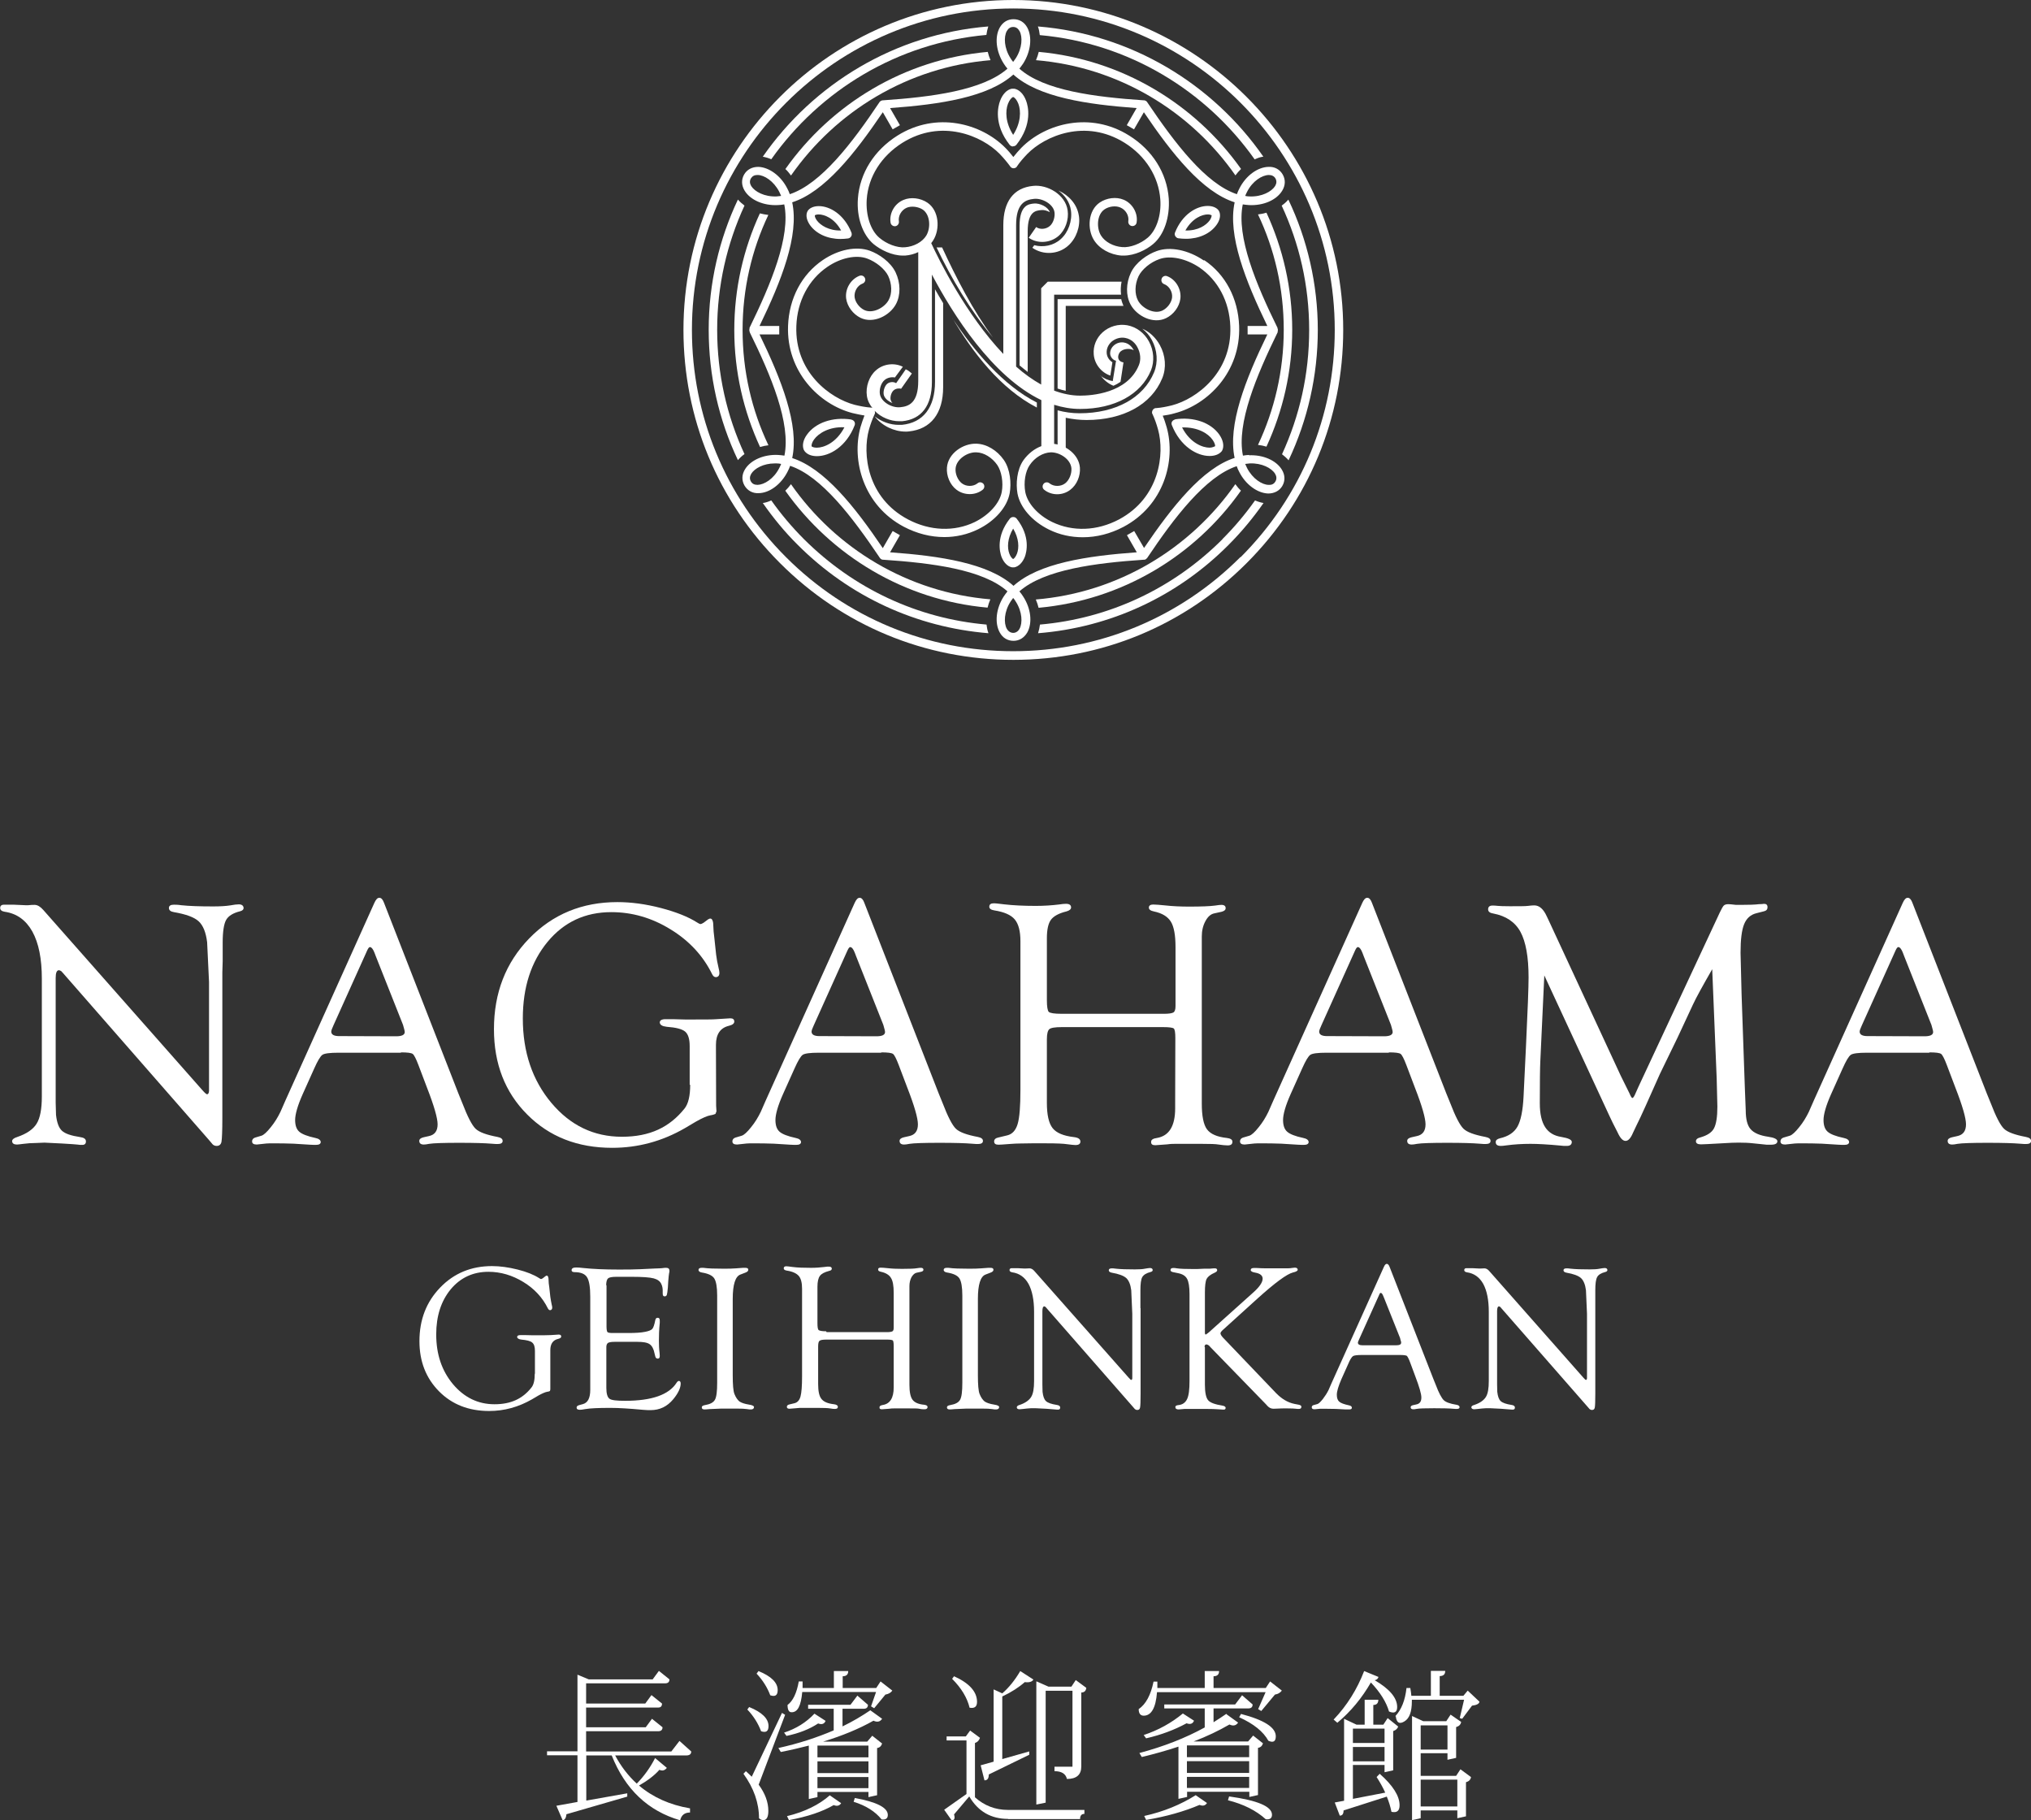 <?xml version="1.0" encoding="UTF-8"?>
<svg id="_レイヤー_2" data-name="レイヤー 2" xmlns="http://www.w3.org/2000/svg" viewBox="0 0 117.47 105.27">
  <rect x="0" y="0" width="117.47" height="105.27" fill="#333333" stroke="none"/>
  <defs>
    <style>
      .cls-1 {
        fill: #fff;
        stroke-width: 0px;
      }
    </style>
  </defs>
  <g id="_要素" data-name="要素">
    <g>
      <g>
        <path class="cls-1" d="m12.86,56.27v8.38c0,.75-.02,1.21-.05,1.38-.03.16-.13.24-.28.24-.1,0-.18-.04-.23-.09l-.22-.26-8.43-9.64-.1-.11s-.09-.06-.14-.06c-.13,0-.19.15-.19.45v7.21s.02.71.02.71c.05.44.16.74.34.91.18.17.53.29,1.06.37.22.03.33.11.33.25,0,.13-.07.2-.21.2-.09,0-.19,0-.3-.02-.07-.01-.36-.03-.87-.06l-1.02-.05-.48.02c-.26,0-.51.02-.74.05-.17.02-.3.04-.37.04-.17,0-.27-.06-.28-.19,0-.1.09-.18.28-.24.56-.19.94-.45,1.14-.78.2-.32.3-.85.3-1.57v-6.81c0-1.15-.18-2.06-.55-2.73-.37-.66-.9-1.04-1.59-1.14-.18-.03-.27-.1-.27-.22s.07-.19.22-.19c.03,0,.09,0,.16,0h.41s.67.03.67.03h.16c.16-.02.28-.02.37-.02.17,0,.33.1.5.29l9.2,10.42c.15.17.24.25.28.24.07,0,.1-.07.11-.19v-6.3s-.11-2.3-.11-2.3c-.07-.57-.23-.97-.49-1.21-.26-.24-.74-.41-1.43-.53-.19-.03-.29-.11-.29-.24s.1-.19.29-.19c.09,0,.23,0,.42.03.46.05,1.08.07,1.85.07.41,0,.74-.02.99-.06.21-.04.38-.06.49-.06.17,0,.27.07.28.21,0,.09-.06.15-.2.19-.41.1-.68.27-.81.5-.13.23-.2.67-.2,1.31v1.08l-.02.66Z"/>
        <path class="cls-1" d="m23.19,60.88h-3.62c-.49,0-.8.04-.92.12s-.28.35-.48.8l-.66,1.47c-.3.67-.44,1.18-.44,1.5s.08.54.24.68.47.26.93.36c.2.04.3.12.31.23,0,.11-.09.17-.28.17-.07,0-.19,0-.34-.01l-.96-.06c-.32-.01-.69-.02-1.11-.02-.19,0-.34,0-.45.01-.34.04-.53.06-.56.06-.18,0-.27-.06-.27-.18,0-.11.06-.18.17-.22l.37-.11c.13-.04.31-.2.54-.49.23-.28.41-.58.56-.89l.29-.66,5.14-11.42c.09-.2.18-.3.29-.3s.2.1.27.29l4.3,11.02.22.54c.31.81.57,1.31.78,1.51.21.2.63.35,1.26.47.21.04.31.12.3.24,0,.11-.1.17-.28.17-.06,0-.19,0-.38-.02-.35-.03-.96-.05-1.85-.05s-1.51.02-1.74.06c-.14.03-.24.04-.31.04-.17,0-.26-.07-.26-.21,0-.1.08-.17.25-.21l.31-.07c.33-.07.5-.29.5-.68,0-.35-.2-1.06-.61-2.11l-.5-1.32c-.14-.37-.25-.58-.33-.64-.08-.06-.31-.09-.68-.09Zm.12-1.61l-1.57-3.96-.08-.21c-.08-.21-.17-.32-.26-.33-.05,0-.1.06-.16.19l-1.95,4.33c-.09.19-.13.31-.13.37,0,.17.15.26.46.26h.27s3.02.01,3.02.01c.33,0,.5-.08.5-.25,0-.05-.02-.12-.05-.23l-.05-.18Z"/>
        <path class="cls-1" d="m39.89,62.74v-2.25c0-.41-.09-.68-.26-.83-.18-.15-.53-.24-1.07-.28-.26-.03-.39-.11-.4-.25,0-.12.11-.19.34-.19h.4s.75.02.75.02c1.03,0,1.63,0,1.79-.02.46-.03.73-.05.8-.05.15,0,.23.06.23.19,0,.11-.1.19-.3.24-.51.12-.76.49-.76,1.1v.32s.01,3.21.01,3.21l.02.32-.06.15s-.14.06-.29.08c-.18.03-.46.15-.83.36l-.66.39c-1.3.75-2.7,1.13-4.19,1.13-2,0-3.64-.64-4.92-1.93-1.28-1.28-1.92-2.93-1.92-4.93,0-2.1.68-3.85,2.04-5.25,1.36-1.4,3.06-2.1,5.1-2.1.79,0,1.62.11,2.51.34.88.23,1.59.51,2.12.85.08.05.14.08.17.08.05,0,.11-.03.19-.08l.24-.18s.09-.06.14-.06c.12,0,.18.16.18.47,0,.15.02.37.06.68l.1.94c.03.25.08.51.14.76.03.12.05.22.05.29,0,.16-.07.24-.2.25-.09,0-.16-.05-.22-.17-.52-1.06-1.32-1.93-2.4-2.59-1.08-.67-2.23-1-3.43-1-1.51,0-2.74.57-3.69,1.72s-1.43,2.62-1.43,4.43c0,1.94.55,3.57,1.65,4.88,1.1,1.31,2.46,1.96,4.08,1.96s2.76-.55,3.63-1.64c.21-.27.32-.72.32-1.37Z"/>
        <path class="cls-1" d="m50.97,60.88h-3.62c-.49,0-.8.04-.92.12s-.28.35-.48.8l-.66,1.47c-.3.67-.44,1.18-.44,1.5s.08.54.24.68.47.26.93.36c.2.04.3.12.31.23,0,.11-.09.17-.28.17-.07,0-.19,0-.34-.01l-.96-.06c-.32-.01-.69-.02-1.11-.02-.19,0-.34,0-.45.01-.34.04-.53.06-.56.06-.18,0-.27-.06-.27-.18,0-.11.06-.18.17-.22l.37-.11c.13-.04.31-.2.54-.49.23-.28.41-.58.56-.89l.29-.66,5.14-11.42c.09-.2.18-.3.29-.3s.2.1.27.29l4.3,11.02.22.54c.31.81.57,1.31.78,1.51.21.2.63.35,1.26.47.21.04.31.12.3.24,0,.11-.1.17-.28.17-.06,0-.19,0-.38-.02-.35-.03-.96-.05-1.85-.05s-1.51.02-1.74.06c-.14.03-.24.04-.31.04-.17,0-.26-.07-.26-.21,0-.1.08-.17.25-.21l.31-.07c.33-.07.5-.29.5-.68,0-.35-.2-1.06-.61-2.11l-.5-1.32c-.14-.37-.25-.58-.33-.64-.08-.06-.31-.09-.68-.09Zm.12-1.61l-1.57-3.96-.08-.21c-.08-.21-.17-.32-.26-.33-.05,0-.1.06-.16.19l-1.95,4.33c-.09.19-.13.31-.13.37,0,.17.15.26.46.26h.27s3.02.01,3.02.01c.33,0,.5-.08.5-.25,0-.05-.02-.12-.05-.23l-.05-.18Z"/>
        <path class="cls-1" d="m61.41,58.63h5.9c.29,0,.48-.03.56-.08.08-.05.12-.17.12-.36v-3.42c0-.69-.09-1.18-.27-1.47-.18-.29-.5-.49-.98-.59-.2-.04-.3-.12-.29-.23,0-.11.09-.17.25-.17.14,0,.37.02.68.05.44.05.91.07,1.4.07.71,0,1.21-.02,1.5-.06.18-.03.3-.04.37-.04.16,0,.24.07.24.19,0,.1-.08.17-.24.21l-.41.09c-.21.04-.38.19-.52.45-.14.26-.21.55-.21.89v9.67c0,.71.1,1.21.3,1.48.2.27.58.44,1.15.5.21.03.31.09.32.2.01.16-.08.23-.28.23-.13,0-.31-.02-.52-.05-.16-.03-.49-.04-1-.04h-.74s-.75,0-.75,0c-.12,0-.28,0-.48.03-.41.03-.64.05-.69.05-.17,0-.25-.06-.24-.2,0-.12.12-.19.34-.22.7-.12,1.05-.69,1.05-1.71v-.39s.01-3.68.01-3.68c0-.31-.03-.5-.09-.55-.06-.05-.26-.08-.6-.08h-5.89c-.38,0-.62.04-.71.12s-.14.27-.14.59v3.67c0,.69.11,1.18.33,1.46s.63.45,1.23.52c.25.03.37.11.38.25,0,.14-.09.21-.29.21-.09,0-.25-.02-.49-.05-.18-.03-.58-.05-1.2-.05h-.84s-.66.01-.66.01c-.17,0-.38.01-.63.03-.35.03-.56.04-.63.04-.17,0-.25-.06-.25-.19,0-.12.09-.2.26-.23l.5-.12c.29-.07.49-.29.6-.66s.16-1.03.16-1.97v-8.6c0-.58-.11-1-.33-1.26-.22-.26-.61-.43-1.18-.52-.19-.03-.29-.1-.29-.21,0-.14.09-.2.26-.2.13,0,.33.03.6.06.52.06,1.13.09,1.83.09.47,0,.92-.03,1.33-.08.18-.03.32-.04.42-.04.19,0,.29.07.29.21,0,.1-.09.18-.27.23-.45.11-.75.28-.9.49-.15.21-.23.56-.23,1.06v3.58c0,.38.04.61.11.68.08.07.32.11.74.11Z"/>
        <path class="cls-1" d="m80.33,60.88h-3.62c-.49,0-.8.04-.92.12-.12.08-.28.35-.48.8l-.66,1.47c-.3.67-.44,1.18-.44,1.5s.08.54.24.68c.16.14.46.26.93.36.2.04.3.12.31.23,0,.11-.09.17-.28.17-.07,0-.19,0-.34-.01l-.96-.06c-.32-.01-.69-.02-1.11-.02-.19,0-.34,0-.45.01-.34.04-.53.06-.56.06-.18,0-.27-.06-.27-.18,0-.11.06-.18.17-.22l.37-.11c.13-.04.31-.2.54-.49.23-.28.41-.58.56-.89l.29-.66,5.14-11.42c.09-.2.18-.3.29-.3s.2.1.27.29l4.3,11.02.22.54c.31.81.57,1.31.78,1.51.21.2.63.35,1.26.47.21.04.31.12.3.24,0,.11-.1.17-.28.17-.06,0-.19,0-.38-.02-.35-.03-.96-.05-1.85-.05s-1.51.02-1.74.06c-.14.03-.24.04-.31.04-.17,0-.26-.07-.26-.21,0-.1.08-.17.25-.21l.31-.07c.33-.07.5-.29.5-.68,0-.35-.2-1.06-.61-2.11l-.5-1.32c-.14-.37-.25-.58-.33-.64-.08-.06-.31-.09-.68-.09Zm.12-1.61l-1.57-3.96-.08-.21c-.08-.21-.17-.32-.26-.33-.05,0-.1.06-.16.19l-1.95,4.33c-.09.19-.13.31-.13.37,0,.17.15.26.46.26h.27s3.02.01,3.02.01c.33,0,.5-.08.5-.25,0-.05-.02-.12-.05-.23l-.05-.18Z"/>
        <path class="cls-1" d="m99.05,56.02c-.57.99-.95,1.68-1.13,2.07l-.89,1.91-1.02,2.1c-.05.12-.33.75-.84,1.88-.21.47-.39.85-.54,1.15-.09.18-.15.31-.18.38-.13.31-.27.47-.43.47s-.31-.16-.46-.49c-.03-.06-.12-.24-.28-.55l-.2-.42-3.76-8.11-.23,4.95c-.02.41-.03,1.22-.03,2.44s.41,1.82,1.24,1.95c.41.07.61.16.61.29,0,.15-.1.23-.29.23-.13,0-.25,0-.37-.02-.75-.07-1.32-.1-1.73-.1-.49,0-.95.03-1.4.09-.13.02-.24.03-.31.03-.2,0-.3-.07-.3-.22,0-.11.08-.18.24-.22.49-.11.83-.34,1.02-.68.19-.34.31-.92.35-1.74l.14-2.9c.1-2.1.15-3.43.15-3.98,0-1.19-.16-2.07-.47-2.64-.31-.57-.84-.92-1.57-1.06-.2-.03-.3-.11-.3-.24,0-.14.08-.22.25-.22.06,0,.17,0,.33.02.09.01.32.02.68.02.55,0,.89,0,1.04-.02.15-.02.28-.03.37-.03.29,0,.53.21.72.63l.11.23,4.17,8.99.51,1.03c.07.17.13.26.16.26.04,0,.09-.06.15-.19l.12-.27.09-.2,4.7-10.07c.1-.21.18-.35.23-.4s.14-.08.26-.08c.05,0,.2.01.44.04.09,0,.2,0,.33,0,.42,0,.76-.01,1.01-.04.12,0,.22-.01.29-.02.13,0,.2.06.2.2,0,.12-.07.2-.2.23l-.43.11c-.34.08-.58.29-.72.63-.14.34-.21.89-.21,1.66l.06,2.41.19,5.44.05,1.26c0,.51.09.87.28,1.09s.53.37,1.02.44c.35.05.53.14.53.26,0,.13-.12.2-.37.2-.07,0-.16,0-.25,0l-.78-.08c-.26-.03-.54-.04-.84-.04-.21,0-.53.01-.98.04-.69.04-1.09.06-1.2.06-.19,0-.29-.06-.29-.18,0-.1.08-.18.25-.22.39-.11.66-.28.79-.52.13-.24.2-.66.2-1.26l-.04-1.63-.26-6.36Z"/>
        <path class="cls-1" d="m111.59,60.88h-3.62c-.49,0-.8.04-.92.12-.12.08-.28.35-.48.8l-.66,1.47c-.3.67-.44,1.18-.44,1.5s.08.54.24.68c.16.14.46.26.93.36.2.04.3.12.31.23,0,.11-.09.17-.28.17-.07,0-.19,0-.34-.01l-.96-.06c-.32-.01-.69-.02-1.11-.02-.19,0-.34,0-.45.01-.34.04-.53.06-.56.06-.18,0-.27-.06-.27-.18,0-.11.06-.18.17-.22l.37-.11c.13-.04.31-.2.54-.49.23-.28.41-.58.56-.89l.29-.66,5.14-11.42c.09-.2.18-.3.29-.3s.2.1.27.29l4.3,11.02.22.54c.31.81.57,1.31.78,1.51.21.2.63.35,1.26.47.21.04.31.12.3.24,0,.11-.1.17-.28.17-.06,0-.19,0-.38-.02-.35-.03-.96-.05-1.85-.05s-1.51.02-1.74.06c-.14.03-.24.04-.31.04-.17,0-.26-.07-.26-.21,0-.1.08-.17.25-.21l.31-.07c.33-.07.5-.29.5-.68,0-.35-.2-1.06-.61-2.11l-.5-1.32c-.14-.37-.25-.58-.33-.64-.08-.06-.31-.09-.68-.09Zm.12-1.61l-1.57-3.96-.08-.21c-.08-.21-.17-.32-.26-.33-.05,0-.1.06-.16.19l-1.95,4.33c-.09.19-.13.31-.13.37,0,.17.15.26.46.26h.27s3.02.01,3.02.01c.33,0,.5-.08.5-.25,0-.05-.02-.12-.05-.23l-.05-.18Z"/>
      </g>
      <g>
        <path class="cls-1" d="m30.94,79.46v-1.33c0-.24-.05-.4-.16-.49-.1-.09-.31-.14-.63-.17-.15-.02-.23-.07-.24-.15,0-.07.06-.11.2-.11h.24s.44.01.44.01c.61,0,.96,0,1.06-.01.27-.02.43-.03.47-.03.09,0,.14.04.14.11,0,.07-.06.11-.18.14-.3.07-.45.29-.45.65v.19s0,1.89,0,1.89v.19s-.02.09-.02.09c-.02.02-.08.04-.17.05-.11.02-.27.09-.49.21l-.39.23c-.77.44-1.59.67-2.47.67-1.18,0-2.15-.38-2.9-1.14-.75-.76-1.13-1.72-1.13-2.9,0-1.24.4-2.27,1.2-3.1s1.8-1.24,3-1.24c.46,0,.96.07,1.48.2.52.13.94.3,1.25.5.05.03.08.05.1.05.03,0,.06-.02.11-.05l.14-.11s.05-.04.08-.04c.07,0,.11.09.11.28,0,.09.01.22.04.4l.06.55c.02.15.05.3.08.45.02.07.03.13.03.17,0,.09-.04.14-.12.15-.05,0-.09-.03-.13-.1-.31-.63-.78-1.14-1.42-1.53-.64-.39-1.31-.59-2.02-.59-.89,0-1.62.34-2.18,1.01-.56.68-.84,1.55-.84,2.61,0,1.15.32,2.1.97,2.88.65.77,1.45,1.16,2.4,1.16s1.63-.32,2.14-.97c.13-.16.19-.43.19-.81Z"/>
        <path class="cls-1" d="m35.08,74.32v2.38c0,.18.02.29.05.33.03.04.13.06.3.06h.91c.41,0,.74-.02.98-.07.21-.04.35-.1.41-.17.06-.07.12-.24.17-.5.02-.1.07-.15.15-.14.08,0,.11.06.11.16,0,.03,0,.07,0,.13-.04.38-.05.73-.05,1.04,0,.24.01.48.04.71,0,.08.01.14.01.17,0,.1-.04.15-.11.15-.08,0-.13-.04-.15-.13l-.04-.16c-.05-.26-.14-.44-.28-.54s-.38-.14-.72-.14h-1.3c-.19,0-.32.02-.39.06-.06.04-.1.12-.1.24v.19s0,2.17,0,2.17c0,.33.06.54.18.63s.42.12.91.12c1.54,0,2.53-.35,2.97-1.04.04-.07.09-.1.13-.11.07,0,.11.05.11.15,0,.25-.14.56-.43.91-.35.42-.78.63-1.31.63-.11,0-.27,0-.46-.02-.75-.07-1.37-.11-1.86-.11-.69,0-1.17.02-1.46.07-.15.03-.25.04-.31.04-.13,0-.19-.04-.19-.13,0-.07.05-.11.15-.14l.22-.06c.28-.08.42-.35.42-.83v-.38s0-4.99,0-4.99c0-.56-.06-.94-.19-1.14-.12-.19-.36-.29-.72-.29-.11,0-.17-.04-.17-.11,0-.11.09-.16.27-.16.1,0,.23.01.4.03.56.06,1.24.09,2.03.09.48,0,.9,0,1.27-.02l.84-.04c.23,0,.37-.02.42-.02.11-.02.18-.02.24-.02.13,0,.19.06.19.17,0,.04,0,.08-.02.14-.01.05-.03.21-.05.47l-.02.35c-.02.23-.04.37-.06.43-.02.06-.06.09-.13.09-.08,0-.11-.05-.11-.18v-.15c0-.13-.02-.25-.07-.36-.07-.18-.23-.29-.45-.35-.23-.06-.65-.09-1.25-.09h-.92c-.24,0-.4.03-.47.09-.07.06-.11.2-.11.41Z"/>
        <path class="cls-1" d="m42.38,75.11v4.42c0,.55.03.92.1,1.09.08.2.18.34.29.43.12.08.3.14.55.18.2.03.29.08.29.14,0,.09-.06.14-.18.14-.06,0-.13,0-.22-.02-.12-.02-.33-.03-.62-.03h-.86s-.7.03-.7.03c-.11.01-.21.02-.28.02-.11,0-.16-.04-.16-.12,0-.07.06-.11.18-.13.3-.05.49-.15.58-.31.09-.16.13-.48.13-.98v-5.05c0-.49-.06-.82-.17-.99-.11-.17-.35-.28-.72-.34-.12-.02-.18-.07-.19-.14,0-.08.05-.13.17-.13.03,0,.07,0,.11,0,.29.04.67.05,1.14.05.29,0,.54,0,.75-.02l.4-.03c.07,0,.12,0,.15,0,.11,0,.16.04.16.11,0,.07-.05.12-.15.16l-.31.12c-.29.11-.44.58-.44,1.41Z"/>
        <path class="cls-1" d="m47.81,77.04h3.48c.17,0,.28-.02.33-.05.05-.03.07-.1.07-.21v-2.02c0-.41-.05-.69-.16-.86-.1-.17-.3-.29-.57-.35-.12-.02-.18-.07-.17-.14,0-.07.05-.1.15-.1.08,0,.22.01.4.03.26.03.53.04.83.04.42,0,.72-.01.88-.04.11-.02.18-.02.22-.02.09,0,.14.04.14.11,0,.06-.05.1-.14.12l-.24.05c-.12.02-.22.11-.31.26-.08.15-.12.33-.12.52v5.7c0,.42.06.71.18.87.12.16.34.26.68.29.12.02.18.05.19.12,0,.09-.05.14-.17.14-.08,0-.18,0-.31-.03-.09-.02-.29-.02-.59-.02h-.44s-.44,0-.44,0c-.07,0-.16,0-.28.02-.24.02-.38.03-.41.03-.1,0-.15-.03-.14-.12,0-.07.07-.11.2-.13.41-.07.62-.41.62-1.01v-.23s0-2.17,0-2.17c0-.18-.02-.29-.05-.32-.04-.03-.15-.05-.35-.05h-3.47c-.22,0-.36.02-.42.07s-.08.16-.08.34v2.16c0,.41.06.7.19.86.13.17.37.27.73.31.15.02.22.07.22.15,0,.08-.05.12-.17.12-.05,0-.15,0-.29-.03-.11-.02-.34-.03-.71-.03h-.5s-.39,0-.39,0c-.1,0-.22,0-.37.02-.2.02-.33.03-.37.03-.1,0-.15-.04-.15-.11s.05-.12.15-.14l.29-.07c.17-.04.29-.17.35-.39.06-.22.09-.61.09-1.16v-5.07c0-.34-.06-.59-.19-.74-.13-.15-.36-.26-.7-.31-.11-.02-.17-.06-.17-.13,0-.08.05-.12.15-.12.07,0,.19.02.35.04.31.04.67.05,1.08.05.28,0,.54-.02.78-.05.11-.02.19-.02.25-.02.11,0,.17.04.17.12,0,.06-.05.11-.16.13-.26.07-.44.16-.53.29-.09.12-.14.33-.14.62v2.11c0,.22.02.36.07.4.05.04.19.07.43.07Z"/>
        <path class="cls-1" d="m56.56,75.11v4.42c0,.55.03.92.1,1.09.08.2.18.34.29.43.12.08.3.14.55.18.2.03.29.08.29.14,0,.09-.06.14-.18.14-.06,0-.13,0-.22-.02-.12-.02-.33-.03-.62-.03h-.86s-.7.03-.7.03c-.11.01-.21.02-.28.02-.11,0-.16-.04-.16-.12,0-.07.06-.11.18-.13.3-.05.49-.15.58-.31.09-.16.13-.48.13-.98v-5.05c0-.49-.06-.82-.17-.99-.11-.17-.35-.28-.72-.34-.12-.02-.18-.07-.19-.14,0-.08.05-.13.17-.13.03,0,.07,0,.11,0,.29.04.67.05,1.14.05.29,0,.54,0,.75-.02l.4-.03c.07,0,.12,0,.15,0,.11,0,.16.04.16.11,0,.07-.05.12-.15.16l-.31.12c-.29.11-.44.58-.44,1.41Z"/>
        <path class="cls-1" d="m65.97,75.65v4.94c0,.44-.01.71-.03.81-.02.1-.07.14-.16.14-.06,0-.1-.02-.14-.05l-.13-.15-4.97-5.68-.06-.07s-.05-.04-.08-.04c-.07,0-.11.09-.11.27v4.25s.01.42.01.42c.03.26.09.44.2.54s.31.17.63.22c.13.02.19.07.19.15,0,.08-.04.12-.12.12-.06,0-.11,0-.18-.01-.04,0-.21-.02-.51-.04l-.6-.03h-.28c-.15.01-.3.02-.44.04-.1.01-.17.02-.22.02-.1,0-.16-.04-.16-.11,0-.06.05-.11.16-.14.33-.11.55-.27.67-.46.12-.19.17-.5.17-.92v-4.01c0-.68-.11-1.22-.32-1.61-.22-.39-.53-.61-.94-.67-.11-.02-.16-.06-.16-.13s.04-.11.13-.11c.02,0,.05,0,.09,0h.24s.39.02.39.02h.09c.09,0,.17-.01.22-.01.1,0,.2.06.29.17l5.43,6.14c.09.1.14.15.16.14.04,0,.06-.04.06-.11v-3.71s-.06-1.36-.06-1.36c-.04-.33-.14-.57-.29-.71-.16-.14-.44-.24-.84-.31-.11-.02-.17-.07-.17-.14s.06-.11.17-.11c.05,0,.13,0,.25.02.27.03.63.04,1.09.04.24,0,.44-.01.58-.04.13-.02.22-.04.29-.04.1,0,.16.04.16.12,0,.05-.04.09-.12.11-.24.06-.4.16-.48.29-.08.14-.11.4-.11.77v1.03Z"/>
        <path class="cls-1" d="m69.69,77.91v2.16c0,.45.06.75.18.9s.4.25.84.32c.11.02.17.06.18.12,0,.08-.04.12-.14.11-.06,0-.16-.01-.32-.02-.13-.01-.36-.02-.7-.02h-.47s-.42,0-.42,0c-.17,0-.27,0-.32,0-.21.02-.33.03-.35.03-.13,0-.19-.05-.19-.14,0-.06.06-.1.17-.11.24-.02.41-.14.51-.35.1-.21.14-.56.14-1.05v-5.02c0-.42-.05-.72-.14-.88-.09-.17-.26-.28-.52-.33l-.29-.06c-.1-.02-.15-.06-.15-.12,0-.08.05-.12.16-.12.06,0,.13,0,.21.02.2.03.51.04.94.04h.22s.44-.02.44-.02c.12,0,.22,0,.31,0,.16-.02.25-.02.28-.02.09,0,.14.03.14.11,0,.05-.05.1-.14.14-.25.11-.4.23-.47.36-.07.14-.1.4-.1.8v2.3c0,.08.02.12.05.12l.09-.06.09-.07,2.53-2.27c.39-.34.58-.62.58-.83,0-.18-.14-.3-.42-.35-.18-.03-.27-.08-.27-.15,0-.08.06-.12.18-.12.04,0,.09,0,.16,0,.17.01.35.02.56.02h.54s.44,0,.44,0c.25,0,.41,0,.49-.02.09-.01.15-.02.18-.02.11,0,.16.04.17.12,0,.06-.09.12-.28.16-.35.09-1.03.59-2.03,1.49l-2.02,1.83c-.09.08-.13.14-.14.19,0,.06.04.14.14.25l3.07,3.21c.33.34.68.55,1.07.63l.26.05c.09.02.14.06.14.11,0,.1-.06.14-.18.13-.04,0-.08,0-.14-.01-.07-.01-.24-.02-.51-.02-.23,0-.41,0-.51.01-.12,0-.21.01-.27.01-.13,0-.25-.05-.35-.16l-.1-.11-3.17-3.26-.12-.13s-.09-.06-.14-.06c-.07,0-.11.05-.11.14Z"/>
        <path class="cls-1" d="m80.92,78.36h-2.13c-.29,0-.47.02-.54.07-.07.05-.17.2-.28.47l-.39.87c-.17.4-.26.69-.26.89s.05.32.14.4.27.15.55.21c.12.02.18.07.18.14,0,.07-.05.1-.16.1-.04,0-.11,0-.2,0l-.56-.03c-.19,0-.41-.01-.65-.01-.11,0-.2,0-.26,0-.2.02-.31.03-.33.03-.11,0-.16-.04-.16-.11,0-.06.03-.11.1-.13l.22-.06c.08-.02.18-.12.32-.29.13-.17.24-.34.33-.52l.17-.39,3.03-6.73c.05-.12.11-.18.17-.18s.12.06.16.17l2.54,6.5.13.32c.18.48.34.77.46.89.12.12.37.21.74.27.12.02.18.07.18.14,0,.07-.06.1-.16.1-.04,0-.11,0-.22-.01-.2-.02-.57-.03-1.09-.03s-.89.01-1.03.04c-.08.02-.14.02-.18.02-.1,0-.15-.04-.15-.12,0-.06.05-.1.15-.12l.18-.04c.2-.04.29-.17.29-.4,0-.21-.12-.62-.36-1.25l-.29-.78c-.08-.22-.15-.34-.19-.38-.05-.03-.18-.05-.4-.05Zm.07-.95l-.93-2.33-.05-.12c-.05-.13-.1-.19-.15-.19-.03,0-.06.03-.09.11l-1.15,2.55c-.05.11-.08.18-.08.22,0,.1.09.15.27.15h.16s1.78,0,1.78,0c.2,0,.29-.05.29-.15,0-.03,0-.07-.03-.14l-.03-.11Z"/>
        <path class="cls-1" d="m92.27,75.65v4.94c0,.44-.01.71-.03.81-.02.1-.07.14-.16.14-.06,0-.1-.02-.14-.05l-.13-.15-4.97-5.68-.06-.07s-.05-.04-.08-.04c-.07,0-.11.09-.11.27v4.25s.01.42.01.42c.03.26.09.44.2.54.11.1.31.17.63.22.13.02.19.07.19.15,0,.08-.04.12-.12.12-.06,0-.11,0-.18-.01-.04,0-.21-.02-.51-.04l-.6-.03h-.28c-.15.01-.3.02-.44.04-.1.01-.18.02-.22.02-.1,0-.16-.04-.17-.11,0-.06.05-.11.17-.14.33-.11.55-.27.67-.46.12-.19.17-.5.17-.92v-4.01c0-.68-.11-1.22-.32-1.61-.22-.39-.53-.61-.94-.67-.11-.02-.16-.06-.16-.13s.04-.11.13-.11c.02,0,.05,0,.09,0h.24s.4.02.4.02h.09c.09,0,.17-.01.22-.01.1,0,.2.06.29.17l5.42,6.14c.09.1.14.15.16.14.04,0,.06-.04.06-.11v-3.71s-.06-1.36-.06-1.36c-.04-.33-.14-.57-.29-.71-.16-.14-.44-.24-.84-.31-.11-.02-.17-.07-.17-.14s.06-.11.17-.11c.05,0,.13,0,.25.02.27.03.63.04,1.09.04.24,0,.44-.01.58-.04.13-.02.22-.04.29-.04.1,0,.16.04.16.12,0,.05-.04.09-.12.11-.24.06-.4.16-.47.29-.08.14-.11.4-.11.77v1.03Z"/>
      </g>
      <g>
        <path class="cls-1" d="m39.91,104.59v.23c-.31,0-.5.15-.57.45-1.86-.54-3.18-1.79-3.96-3.75h-1.47v2.61l2.37-.42v.19l-3.52,1.02c-.02.23-.1.34-.22.34l-.36-.83,1.22-.22v-2.7h-1.76v-.23h1.76v-4.43l.65.27h3.7l.36-.49.61.49c0,.15-.08.23-.25.23h-4.57v1.17h3.42l.36-.49.61.49c0,.15-.07.23-.22.23h-4.17v1.14h3.45l.36-.49.61.49c0,.15-.08.23-.25.23h-4.17v1.17h4.93l.47-.61.68.61c0,.15-.09.23-.29.23h-4.11c.34.64.76,1.18,1.25,1.63.43-.44.78-.93,1.06-1.48l.68.57c-.12.15-.26.19-.43.11-.29.33-.69.63-1.18.91.8.68,1.78,1.12,2.95,1.32Z"/>
        <path class="cls-1" d="m43,102.58l.14-.15c.12.11.23.21.34.32l1.75-3.69.18.11-1.53,4.04c.37.5.56,1.01.56,1.52,0,.35-.1.53-.29.53-.09,0-.18-.04-.25-.11,0-.88-.3-1.74-.9-2.57Zm.22-3.71l.11-.15c.74.3,1.12.67,1.12,1.1,0,.3-.14.4-.43.3-.17-.45-.43-.87-.79-1.25Zm.54-2.08l.11-.15c.74.3,1.11.67,1.11,1.1,0,.3-.14.4-.43.3-.17-.45-.43-.87-.79-1.25Zm6.58,2.12l.68.49c-.12.18-.29.21-.5.11-.83.47-1.8.87-2.91,1.21h2.55l.29-.34.57.45c-.05.15-.14.24-.29.26v2.73l-.5.11v-.3h-2.95v.3l-.5.11v-3.09c-.51.13-1.05.26-1.62.37l-.14-.23c1.18-.26,2.24-.61,3.2-1.02v-1.25h-1.48v-.23h2.45l.4-.53.61.53c0,.15-.08.23-.25.23h-1.22v1.02c.58-.28,1.12-.6,1.62-.94Zm-3.24.19l.65.42c-.07.18-.22.23-.43.15-.5.33-1.11.57-1.83.72l-.14-.19c.7-.23,1.28-.59,1.76-1.1Zm.9,4.73l.65.45c-.09.15-.24.19-.43.11-.65.38-1.51.67-2.59.87l-.11-.23c1.03-.25,1.86-.66,2.48-1.21Zm-1.58-6.59c0,.13,0,.26,0,.38h1.81v-.98h.83c0,.2-.11.3-.32.3v.68h1.94l.25-.38.68.53c-.09.13-.23.2-.4.23l-.65.79-.18-.11.29-.83h-4.27c-.07.8-.27,1.19-.63,1.17-.14,0-.22-.14-.22-.42.31-.23.53-.68.65-1.36h.22Zm3.81,4.39v-.68h-2.95v.68h2.95Zm0,.91v-.68h-2.95v.68h2.95Zm-2.95.23v.64h2.95v-.64h-2.95Zm2.09,1.44l.07-.23c1.27.23,1.91.56,1.91.98,0,.2-.12.29-.36.26-.36-.45-.9-.8-1.62-1.02Z"/>
        <path class="cls-1" d="m58.31,105.19c-.99,0-1.74-.43-2.25-1.3l-.88,1.04c.07.23.02.34-.14.34l-.43-.61,1.29-.91v-3.1h-1.15v-.23h1.11l.25-.34.57.42c-.05.15-.14.25-.29.3v3.14c.54.48,1.17.73,1.91.73h4.42v.23c-.17,0-.25.1-.25.3h-4.17Zm-3.24-8.1l.11-.15c.89.4,1.33.9,1.33,1.48,0,.28-.14.39-.43.34-.14-.58-.48-1.14-1.01-1.67Zm4.46,4.2v.19l-2.34,1.14c0,.23-.08.34-.25.34l-.22-.87.75-.21v-4.18l.5.23c.38-.33.73-.76,1.04-1.29l.76.49c-.07.13-.24.18-.5.15-.34.3-.77.58-1.3.83v3.62l1.55-.44Zm.43-4.05l.68.3h1.33l.25-.38.61.45c-.02.18-.12.27-.29.27v4.28c0,.48-.28.72-.83.72-.07-.3-.31-.45-.72-.45v-.26h1.04v-4.39h-1.55v6.47l-.54.11v-7.12Z"/>
        <path class="cls-1" d="m66.94,97.24c0,.13,0,.26,0,.38h2.74v-.98h.83c0,.2-.11.3-.32.3v.68h3.02l.25-.38.68.53c-.1.13-.23.2-.4.23l-.79.95-.18-.11.43-.98h-6.28c-.07.91-.33,1.36-.77,1.36-.19,0-.29-.13-.29-.38.41-.28.7-.81.86-1.59h.22Zm3.99,1.89l.68.49c-.12.18-.29.21-.5.11-.62.36-1.31.69-2.07.98h3.15l.29-.34.57.45c-.05.15-.14.24-.29.26v2.73l-.5.11v-.3h-3.6v.3l-.5.11v-3.02c-.66.22-1.37.42-2.12.6l-.14-.23c1.42-.38,2.67-.87,3.78-1.48v-1.1h-2.34v-.23h4.1l.4-.53.61.53c0,.15-.08.23-.25.23h-2.01v.8c.26-.16.51-.33.76-.5Zm-2.52-.04l.65.42c-.07.18-.22.23-.43.15-.7.38-1.47.67-2.34.87l-.14-.19c.84-.28,1.59-.69,2.27-1.25Zm.75,4.73l.65.45c-.09.15-.24.19-.43.11-.89.38-1.92.67-3.09.87l-.11-.23c1.13-.25,2.12-.66,2.99-1.21Zm3.09-2.2v-.68h-3.6v.68h3.6Zm0,.91v-.68h-3.6v.68h3.6Zm-3.6.23v.64h3.6v-.64h-3.6Zm2.37,1.36l.07-.23c1.65.23,2.48.58,2.48,1.06,0,.2-.12.29-.36.26-.55-.5-1.28-.87-2.19-1.1Zm.76-5c1.34.35,2.01.78,2.01,1.29,0,.3-.14.39-.43.26-.29-.53-.85-.98-1.69-1.36l.11-.19Z"/>
        <path class="cls-1" d="m77.14,99.44c.77-.81,1.35-1.74,1.76-2.8l.83.34c-.03.11-.11.17-.22.19.86.5,1.3,1.02,1.3,1.55,0,.3-.16.39-.47.26-.16-.55-.51-1.11-1.05-1.68-.52.9-1.16,1.68-1.94,2.33l-.22-.19Zm2.48,3.33l.18-.19c.77.68,1.15,1.29,1.15,1.82,0,.33-.16.45-.47.38-.06-.3-.15-.59-.27-.88l-2.5.8c0,.2-.07.3-.22.3l-.29-.76.54-.1v-4.74l.72.34h.47v-1.44h.79c0,.2-.1.3-.29.3v1.14h.58l.25-.38.61.49c-.05.13-.14.21-.29.26v2.27l-.5.11v-.42h-1.83v1.96l1.87-.36c-.14-.31-.31-.61-.51-.92Zm-1.37-1.97h1.83v-.83h-1.83v.83Zm0,1.06h1.83v-.83h-1.83v.83Zm2.45-2.61c.36-.38.57-.92.65-1.63h.22c.03.17.05.32.06.45h1.13v-1.44h.83c0,.2-.11.3-.32.3v1.14h1.37l.25-.3.68.64c-.02.13-.17.2-.43.23l-.57.76-.14-.04.25-1.06h-3.02v.08c0,.61-.14,1-.43,1.17-.29.18-.46.08-.5-.3Zm1.47,2.16v1.29h2.05l.25-.38.61.45c-.02.15-.12.25-.29.3v1.97l-.5.11v-.45h-2.12v.45l-.5.11v-6.02l.65.3h1.33l.25-.38.61.42c-.02.15-.12.25-.29.3v1.78l-.5.11v-.38h-1.55Zm0-.23h1.55v-1.4h-1.55v1.4Zm2.12,1.74h-2.12v1.55h2.12v-1.55Z"/>
      </g>
      <g>
        <polygon class="cls-1" points="52.39 21.36 52.39 21.35 52.18 21.65 52.39 21.36"/>
        <g>
          <g>
            <path class="cls-1" d="m62.4,12.48c-.1-.68-.59-1.19-1.18-1.46.37.28.65.66.72,1.14.09.61-.15,1.28-.59,1.67-.42.38-1.01.49-1.53.35l-.11.15c.63.44,1.51.39,2.08-.13.46-.41.71-1.11.61-1.73Z"/>
            <path class="cls-1" d="m63.66,21.72c.19.26.44.47.74.59.14-.06.28-.14.41-.23l.17-1.12c-.29-.05-.37-.27-.26-.51.11-.24.45-.3.67-.26.07.01.13.04.18.06,0,0,0,0,0-.01-.08-.14-.25-.38-.56-.43-.21-.04-.44.03-.6.18-.1.09-.21.25-.2.48.02.2.19.37.34.39l-.19,1.18c-.26-.04-.5-.15-.71-.31Z"/>
            <path class="cls-1" d="m54.49,14.31h-.32c.85,1.79,1.98,3.68,3.26,5.21-1.16-1.57-2.13-3.46-2.94-5.21Z"/>
            <path class="cls-1" d="m61.17,17.31v5.16c.15.05.31.1.47.13v-4.91h3.34c-.05-.12-.1-.25-.13-.39h-3.68Z"/>
            <path class="cls-1" d="m59.44,13.38c0-1.16.47-1.2.78-1.23.15-.02.34.03.5.12-.11-.31-.58-.53-.91-.5-.31.03-.84.08-.84,1.3v8.06c.16.13.31.26.47.38v-8.12Z"/>
            <path class="cls-1" d="m66.07,19.01c.22.17.41.39.55.65.32.59.37,1.29.13,1.87-.61,1.48-2.22,2.37-4.31,2.37-.43,0-.86-.06-1.27-.17v2.25h.47v-1.82c.39.08.79.13,1.21.13,2.12,0,3.75-.9,4.37-2.41.25-.6.2-1.32-.14-1.93-.24-.43-.59-.76-1.01-.94Z"/>
            <path class="cls-1" d="m55.09,18.4c1.15,1.96,2.77,4.08,4.88,5.17v-.29c-1.95-.99-3.63-2.98-4.88-4.87Z"/>
            <path class="cls-1" d="m51.62,23.31c-.06-.06-.09-.13-.11-.2-.03-.19.05-.43.18-.54.13-.11.32-.12.43-.09l.62-.88c-.12-.1-.22-.19-.35-.24l-.56.8c-.13-.09-.37-.09-.52.04-.14.12-.23.4-.2.6.03.22.26.41.51.51Z"/>
            <path class="cls-1" d="m54.08,22.08c0,1.48-.68,2.37-1.92,2.49-.06,0-.13,0-.19,0-.48,0-.98-.18-1.38-.49.42.55,1.13.88,1.78.88.07,0,.13,0,.2-.01,1.27-.13,1.98-1.04,1.98-2.56v-4.86c-.17-.27-.32-.54-.47-.8v5.34Z"/>
          </g>
          <g>
            <path class="cls-1" d="m58.6,0c-10.52,0-19.07,8.56-19.07,19.08,0,5.1,1.98,9.89,5.59,13.49,3.6,3.6,8.39,5.59,13.49,5.59s9.88-1.98,13.49-5.59c3.6-3.6,5.59-8.39,5.59-13.49,0-10.52-8.56-19.07-19.08-19.08Zm13.14,32.22c-3.51,3.51-8.18,5.44-13.14,5.44s-9.63-1.93-13.14-5.44c-3.51-3.51-5.44-8.18-5.44-13.14,0-10.25,8.34-18.59,18.59-18.59,10.25,0,18.59,8.34,18.59,18.59,0,4.96-1.93,9.63-5.44,13.14Z"/>
            <path class="cls-1" d="m44.44,25.74c-.96-2.02-1.49-4.28-1.49-6.66s.53-4.63,1.49-6.65c-.17-.02-.33-.05-.49-.09-.95,2.06-1.48,4.34-1.48,6.75s.54,4.7,1.49,6.76c.16-.05.32-.08.49-.1Z"/>
            <path class="cls-1" d="m45.75,28c-.1.14-.21.26-.33.38,2.66,3.75,6.88,6.33,11.7,6.76.04-.16.09-.32.16-.48-4.77-.4-8.94-2.94-11.54-6.67Z"/>
            <path class="cls-1" d="m45.42,9.77c.12.11.23.24.33.38,2.6-3.72,6.76-6.27,11.54-6.67-.07-.16-.12-.32-.16-.48-4.83.44-9.04,3.01-11.7,6.77Z"/>
            <path class="cls-1" d="m71.78,28.38c-.12-.11-.23-.24-.33-.38-2.6,3.72-6.76,6.27-11.54,6.67.07.16.12.32.16.48,4.83-.44,9.05-3.01,11.7-6.77Z"/>
            <path class="cls-1" d="m74.25,19.07c0,2.38-.54,4.64-1.49,6.66.17.02.33.05.49.1.95-2.06,1.49-4.35,1.49-6.76s-.54-4.71-1.49-6.77c-.16.05-.32.08-.49.1.96,2.02,1.49,4.28,1.49,6.67Z"/>
            <path class="cls-1" d="m71.45,10.15c.1-.14.21-.26.33-.38-2.66-3.75-6.88-6.33-11.7-6.77-.04.16-.09.32-.16.48,4.77.4,8.94,2.94,11.54,6.67Z"/>
            <path class="cls-1" d="m41.48,19.07c0-2.56.57-4.99,1.58-7.18-.14-.11-.27-.22-.38-.35-1.08,2.28-1.69,4.84-1.69,7.53,0,2.65.58,5.21,1.69,7.54.11-.13.24-.25.38-.35-1.03-2.22-1.58-4.66-1.58-7.19Z"/>
            <path class="cls-1" d="m57.05,2.03c.02-.17.06-.34.11-.5-5.4.44-10.11,3.32-13.04,7.53.16.03.33.08.49.15,2.82-3.99,7.31-6.73,12.44-7.19Z"/>
            <path class="cls-1" d="m46.5,31.18c-.7-.7-1.33-1.45-1.89-2.24-.16.07-.32.13-.49.15.6.86,1.27,1.68,2.03,2.43,2.99,2.99,6.86,4.76,11.02,5.1-.06-.16-.09-.32-.11-.5-3.99-.35-7.69-2.08-10.56-4.94Z"/>
            <path class="cls-1" d="m70.71,31.18c-2.87,2.87-6.57,4.59-10.56,4.94-.02.17-.06.34-.11.5,4.16-.33,8.03-2.11,11.01-5.1.76-.76,1.43-1.57,2.03-2.43-.17-.03-.33-.08-.49-.15-.56.79-1.19,1.54-1.89,2.24Z"/>
            <path class="cls-1" d="m74.51,11.55c-.11.13-.24.24-.38.34,1.02,2.19,1.59,4.62,1.59,7.19s-.55,4.96-1.57,7.19c.14.11.27.22.38.35,1.1-2.33,1.69-4.89,1.69-7.54s-.61-5.25-1.7-7.53Z"/>
            <path class="cls-1" d="m72.58,9.21c.16-.07.32-.13.49-.15-2.93-4.21-7.64-7.09-13.04-7.53.06.16.09.32.11.5,5.13.46,9.61,3.2,12.43,7.19Z"/>
            <path class="cls-1" d="m72.26,26.31c-.12,0-.25.02-.37.04-.38-1.87.78-4.62,2.01-7.14,0,0,0,0,0,0,0,0,0,0,0-.01,0,0,0-.01,0-.02,0,0,0-.02,0-.03,0-.02.02-.05.01-.07,0-.03,0-.06-.02-.09,0,0,0,0,0-.01,0,0,0,0,0,0,0,0,0-.02,0-.02,0,0,0,0,0,0-1.24-2.52-2.39-5.27-2.01-7.14.12.02.25.03.37.04.82.04,1.58-.29,1.91-.83.19-.31.2-.64.03-.94-.17-.29-.46-.46-.83-.44-.63.02-1.3.51-1.67,1.24-.06.11-.11.23-.15.34-1.81-.6-3.61-2.98-5.18-5.31,0,0,0,0,0,0,0,0,0,0,0,0,0,0,0-.01-.01-.02,0,0-.02-.01-.02-.02-.02-.02-.03-.04-.06-.05-.03-.01-.05-.02-.08-.03,0,0-.01,0-.02,0,0,0,0,0-.01,0,0,0-.01,0-.02,0,0,0,0,0,0,0-2.8-.19-5.76-.56-7.18-1.83.08-.1.15-.2.22-.3.44-.69.53-1.52.24-2.07-.17-.32-.46-.49-.8-.49h0c-.34,0-.62.17-.8.49-.3.55-.21,1.38.23,2.07.07.11.14.21.22.3-1.43,1.26-4.39,1.64-7.19,1.83h0s0,0-.01,0c0,0-.01,0-.02,0-.01,0-.02,0-.03.01-.02,0-.05.01-.07.02-.03.02-.05.04-.07.06,0,0,0,0-.01.01,0,0,0,0,0,0,0,0-.01,0-.01.02,0,0,0,0,0,0-1.56,2.33-3.37,4.71-5.18,5.31-.04-.12-.09-.23-.15-.34-.37-.73-1.05-1.22-1.67-1.24-.36,0-.65.15-.82.44-.17.29-.16.63.03.94.33.54,1.1.87,1.91.83.13,0,.25-.02.38-.04.38,1.87-.78,4.62-2.01,7.14,0,0,0,0,0,0,0,0,0,0,0,.01,0,0,0,.01,0,.02,0,0,0,.02,0,.03,0,.02-.02.05-.01.07,0,.03,0,.06.02.09,0,0,0,0,0,.01,0,0,0,0,0,0,0,0,0,.02,0,.02,0,0,0,0,0,0,1.24,2.52,2.39,5.27,2.01,7.14-.12-.02-.25-.03-.37-.04-.81-.04-1.58.29-1.91.83-.19.31-.2.64-.03.94.17.29.47.46.82.44.63-.01,1.3-.51,1.67-1.24.06-.11.11-.23.15-.34,1.81.6,3.61,2.98,5.18,5.31,0,0,0,0,0,0,0,0,0,0,0,0,0,0,0,.01.01.02,0,.01.02.02.03.03.02.02.03.03.05.04.03.02.06.03.1.03h0s.01,0,.02,0h0s0,0,0,0c2.8.19,5.76.56,7.18,1.83-.08.1-.15.2-.22.3-.44.69-.53,1.52-.23,2.07.17.32.46.49.8.49s.62-.18.8-.49c.3-.55.21-1.38-.24-2.07-.07-.11-.14-.21-.22-.3,1.43-1.26,4.39-1.64,7.19-1.83h0s0,0,0,0c0,0,0,0,.01,0,0,0,0,0,0,0,.01,0,.02,0,.03,0,.02,0,.05-.01.07-.02.03-.02.05-.04.07-.06,0,0,0,0,.01-.01,0,0,0,0,0,0,0,0,.01,0,.01-.01,0,0,0,0,0,0,1.56-2.33,3.37-4.71,5.18-5.31.04.12.09.23.15.34.37.73,1.05,1.22,1.67,1.24.35,0,.65-.15.82-.44.17-.3.16-.63-.03-.94-.33-.54-1.09-.87-1.91-.83Zm-.13-15.22c.32-.63.87-.96,1.25-.97.17,0,.31.06.39.2.08.14.07.29-.02.44-.2.32-.77.63-1.47.6-.09,0-.17-.01-.26-.03.03-.08.07-.16.11-.24Zm-27.21.27c-.71.03-1.27-.28-1.47-.6-.09-.15-.1-.3-.02-.44.08-.13.2-.2.37-.2h.02c.38,0,.93.35,1.25.97.04.08.07.16.11.24-.09.01-.17.02-.26.03Zm.15,15.71c-.32.63-.87.96-1.25.97-.19,0-.31-.06-.39-.2-.08-.14-.07-.28.02-.44.19-.31.71-.6,1.36-.6.04,0,.07,0,.11,0,.09,0,.17.01.26.03-.03.08-.07.16-.11.24ZM58.23,1.8c.09-.16.21-.24.37-.24s.28.08.37.24c.18.33.16.98-.22,1.57-.05.07-.1.14-.15.21-.06-.07-.11-.14-.15-.21-.38-.59-.4-1.24-.22-1.57Zm.74,34.56c-.17.32-.56.32-.74,0-.18-.33-.16-.98.22-1.57.05-.07.1-.14.15-.21.06.07.11.14.15.21.38.59.4,1.24.22,1.57Zm12.44-9.88c-1.86.6-3.61,2.81-5.24,5.21l-.57-.98h0s-.42.24-.42.24h0s.57.99.57.99c-2.9.21-5.68.63-7.13,1.94-1.45-1.31-4.24-1.73-7.14-1.94l.57-.99h0s-.42-.24-.42-.24h0s0,0,0,0l-.57.99c-1.63-2.41-3.38-4.61-5.24-5.21.41-1.91-.62-4.53-1.89-7.15h1.14s0-.49,0-.49h0s-1.14,0-1.14,0c1.27-2.62,2.3-5.23,1.89-7.15,1.86-.6,3.61-2.8,5.24-5.21l.57.99h0s.42-.24.42-.24h0s0,0,0,0l-.57-.99c2.9-.21,5.68-.63,7.13-1.94,1.45,1.31,4.23,1.73,7.13,1.94l-.57.99h0s.42.24.42.24h0s0,0,0,0l.57-.99c1.63,2.41,3.38,4.61,5.25,5.21-.41,1.91.62,4.53,1.89,7.15h-1.14s0,.49,0,.49h0s1.14,0,1.14,0c-1.27,2.62-2.3,5.23-1.89,7.15Zm2.36,1.36c-.08.14-.2.21-.39.2-.38,0-.93-.35-1.25-.97-.04-.08-.07-.16-.11-.24.09-.01.17-.02.26-.03.7-.03,1.27.27,1.47.6.09.15.1.3.02.44Z"/>
            <path class="cls-1" d="m49.23,24.26c-1.08-.16-2.07.19-2.56.88-.21.29-.28.6-.19.85,0,.01.01.03.02.04l.03.05s.02.03.03.04c.15.17.39.26.69.26.74,0,1.7-.55,2.18-1.78.03-.07.02-.15-.01-.21-.04-.06-.1-.11-.18-.12Zm-1.99,1.63c-.16,0-.26-.04-.3-.08-.01-.08.02-.22.14-.39.26-.36.87-.75,1.76-.71-.48.92-1.21,1.18-1.59,1.18Z"/>
            <path class="cls-1" d="m67.97,24.26c-.07.01-.14.06-.18.12-.04.07-.04.14-.01.21.49,1.23,1.45,1.78,2.18,1.78.3,0,.54-.09.69-.26.01-.01.02-.03.03-.04l.04-.09c.08-.24.01-.55-.2-.85-.49-.69-1.48-1.04-2.56-.88Zm2.3,1.55s-.15.08-.31.08c-.39,0-1.12-.26-1.59-1.17.9-.03,1.51.35,1.76.71.13.18.16.33.15.36v.02Z"/>
            <path class="cls-1" d="m48.6,13.82c.14,0,.3-.01.45-.03.07-.01.14-.05.18-.12.04-.06.04-.14.02-.21-.42-1.06-1.25-1.54-1.89-1.54-.26,0-.48.08-.61.23,0,.01-.02.02-.03.04l-.02.04s-.01.03-.02.04c-.08.22-.01.49.17.75.36.5,1.01.8,1.76.8Zm-1.25-1.42c.31,0,.9.2,1.3.93-.7.02-1.2-.3-1.41-.59-.09-.13-.12-.23-.11-.29.03-.02.11-.05.22-.05Z"/>
            <path class="cls-1" d="m58.6,29.9c-.07,0-.14.03-.19.09-.82,1.04-.58,1.94-.49,2.2.13.34.35.57.61.62.01,0,.03,0,.05,0h.05s.03,0,.04,0c.25-.05.48-.28.61-.62.09-.25.34-1.16-.48-2.2-.05-.06-.12-.09-.19-.09Zm.22,2.12c-.07.18-.16.28-.22.31-.06-.03-.15-.12-.22-.31-.13-.34-.12-.88.22-1.45.34.57.35,1.11.22,1.45Z"/>
            <path class="cls-1" d="m68.15,13.78c.15.02.3.03.45.03h0c.75,0,1.4-.3,1.76-.8.19-.26.25-.53.17-.75,0-.01-.01-.03-.02-.04l-.02-.04s-.02-.03-.03-.04c-.13-.15-.35-.23-.61-.23-.64,0-1.47.48-1.89,1.54-.03.07-.02.15.02.21.04.06.1.11.17.12Zm1.7-1.38c.12,0,.19.03.23.05,0,.05-.02.16-.11.29-.21.29-.68.61-1.41.59.4-.72.98-.93,1.3-.93Z"/>
            <path class="cls-1" d="m58.6,8.46c.07,0,.14-.03.19-.09.95-1.21.67-2.25.56-2.54-.14-.39-.4-.65-.68-.7-.01,0-.03,0-.05,0h-.05s-.03,0-.05,0c-.28.05-.54.32-.68.71-.11.29-.39,1.34.56,2.54.05.06.12.09.19.09Zm-.3-2.46c.09-.23.21-.36.3-.39.09.03.21.16.3.39.16.42.15,1.1-.3,1.8-.45-.7-.46-1.38-.3-1.8Z"/>
          </g>
        </g>
        <path class="cls-1" d="m69.62,15.06c-.9-.61-1.95-.82-2.72-.54-.54.19-1.21.65-1.49,1.25-.29.61-.3,1.32-.02,1.84.36.67,1.31,1.15,2.05.79.44-.21.77-.66.83-1.12.07-.55-.26-1.12-.77-1.31-.12-.05-.27.02-.31.14-.05.13.01.27.14.32.3.11.5.46.46.79-.04.29-.27.6-.56.74-.48.23-1.17-.13-1.41-.58-.2-.38-.19-.93.03-1.4.19-.4.69-.82,1.22-1,.63-.22,1.52-.03,2.29.48,1.09.74,1.75,1.98,1.8,3.42.1,2.67-1.96,4.19-3.37,4.56-.32.08-.63.14-.91.16-.04,0-.07,0-.11.02-.09.05-.14.14-.14.24,0,0,0,0,0,0,0,.03.01.07.03.09.12.26.23.56.32.89.39,1.4.1,3.94-2.26,5.2-1.27.67-2.67.72-3.86.15-.83-.4-1.44-1.09-1.56-1.74-.1-.55,0-1.19.26-1.56.29-.43.76-.71,1.2-.73.52-.02,1.17.39,1.21.93.02.32-.13.68-.36.86-.26.2-.66.2-.91,0-.11-.09-.26-.07-.34.03-.09.11-.07.26.03.34.43.35,1.08.35,1.52,0,.37-.28.59-.8.55-1.28-.06-.74-.79-1.29-1.49-1.37v-2.26c.48.15.98.24,1.5.24,2,0,3.53-.84,4.1-2.23.21-.52.17-1.15-.12-1.68-.27-.49-.72-.83-1.25-.93-.51-.09-1.04.06-1.43.41-.36.33-.55.79-.51,1.27.04.56.44,1.06.96,1.23l.12-.77c-.18-.11-.31-.3-.33-.52-.02-.25.08-.48.27-.66.22-.19.51-.28.79-.23.41.07.63.37.72.55.18.33.21.72.08,1.03-.67,1.64-2.77,1.76-3.4,1.76-.51,0-1.01-.11-1.5-.29v-5.55h3.87c-.03-.25-.02-.5.03-.75h-4.27l-.38.38v5.57c-.5-.28-.99-.63-1.45-1.04v-8.18c0-1.25.52-1.47,1.04-1.52.47-.05,1.11.3,1.18.77.04.28-.07.63-.27.8-.22.19-.57.22-.79.06l-.43.62c.51.36,1.25.31,1.73-.11.39-.34.6-.94.52-1.48-.13-.91-1.17-1.5-2-1.41-1.12.11-1.72.9-1.72,2.27v7.45c-2.16-2.27-3.73-5.46-4.17-6.41.04-.06.09-.11.12-.17.4-.64.34-1.71-.34-2.17-.4-.27-.96-.34-1.38-.16-.52.21-.84.78-.75,1.32.02.13.15.22.28.2.13-.02.22-.15.2-.28-.05-.32.15-.66.46-.79.27-.11.66-.06.92.11.44.3.47,1.07.2,1.51-.23.37-.71.63-1.23.67-.45.04-1.06-.19-1.48-.55-.51-.43-.79-1.3-.73-2.22.09-1.31.84-2.5,2.06-3.27,2.27-1.42,4.61-.4,5.63.64.23.24.43.48.6.71.02.03.04.06.07.08.09.06.19.05.27,0,0,0,0,0,0,0,.02-.01.03-.03.05-.05,0,0,0,0,.01-.01h0s0,0,0-.01c.16-.24.37-.48.6-.72,1.02-1.04,3.36-2.06,5.63-.64,1.21.76,1.96,1.95,2.06,3.26.07.92-.22,1.79-.72,2.22-.42.36-1.03.59-1.48.55-.52-.04-1-.3-1.23-.67-.27-.44-.24-1.21.2-1.51.26-.18.65-.23.92-.11.31.13.51.47.46.79-.02.13.07.26.2.28.14.02.26-.07.28-.2.09-.54-.24-1.11-.75-1.32-.43-.18-.98-.11-1.38.16-.68.46-.74,1.53-.34,2.17.31.5.93.85,1.6.9.04,0,.09,0,.13,0,.63,0,1.3-.33,1.7-.67.63-.53.97-1.54.9-2.63-.11-1.47-.94-2.8-2.29-3.64-2.24-1.41-4.84-.71-6.24.71-.17.18-.32.35-.46.53-.14-.18-.29-.36-.46-.53-1.4-1.42-3.99-2.12-6.24-.71-1.35.85-2.18,2.17-2.29,3.64-.08,1.09.27,2.09.9,2.63.41.34,1.07.67,1.7.67.04,0,.09,0,.13,0,.27-.02.53-.09.76-.2v7.45c0,1.25-.52,1.47-1.04,1.52-.48.05-1.11-.3-1.18-.77-.04-.28.07-.63.27-.8.16-.14.4-.19.6-.15l.46-.62c-.5-.25-1.14-.17-1.56.21-.39.34-.6.94-.52,1.48.04.27.16.5.33.71,0,0-.01-.02-.02-.02,0,0,0,0,0,0-.02-.01-.04-.01-.06-.02,0,0-.01,0-.02,0h0s0,0-.01,0c-.29-.02-.6-.08-.93-.16-1.41-.37-3.47-1.88-3.37-4.56.05-1.43.71-2.68,1.8-3.42.76-.52,1.66-.71,2.29-.48.52.19,1.02.6,1.22,1,.22.47.24,1.02.03,1.4-.24.45-.93.81-1.41.58-.29-.14-.52-.45-.56-.74-.04-.33.16-.68.46-.79.13-.05.19-.19.14-.31-.05-.13-.19-.19-.32-.14-.51.2-.84.76-.77,1.31.06.46.4.91.83,1.12.74.36,1.69-.12,2.05-.79.28-.52.27-1.23-.02-1.84-.29-.6-.96-1.06-1.49-1.25-.78-.28-1.82-.07-2.72.54-1.22.83-1.95,2.21-2.01,3.8-.1,2.65,1.8,4.55,3.73,5.05.24.06.47.1.69.14-.08.21-.16.43-.23.67-.53,1.92.16,4.52,2.5,5.76.76.4,1.56.6,2.35.6.67,0,1.34-.15,1.95-.45.98-.48,1.68-1.28,1.83-2.09.1-.56.04-1.37-.34-1.92-.39-.56-.99-.92-1.58-.94-.77-.03-1.65.56-1.71,1.38-.04.48.18,1,.55,1.28.44.34,1.1.34,1.52,0,.11-.09.12-.24.04-.34-.09-.1-.24-.12-.34-.03-.25.2-.65.2-.91,0-.23-.18-.39-.54-.36-.86.04-.53.69-.96,1.21-.93.43.01.9.3,1.2.73.25.37.36,1.01.26,1.56-.12.65-.73,1.33-1.56,1.74-1.18.57-2.59.52-3.86-.15-2.37-1.25-2.65-3.79-2.26-5.2.09-.32.2-.61.32-.87.02-.03.03-.07.03-.1,0-.04-.01-.07-.02-.11.37.38.91.6,1.42.6.06,0,.11,0,.17,0,1.12-.11,1.72-.9,1.72-2.27v-6.21c1.22,2.31,3.49,5.9,6.33,7.26v2.66c-.4.15-.77.44-1.04.82-.38.55-.44,1.36-.34,1.92.15.81.85,1.61,1.83,2.09.61.3,1.27.44,1.95.44.79,0,1.59-.2,2.35-.6,2.34-1.24,3.04-3.83,2.5-5.76-.07-.24-.14-.46-.23-.67.22-.03.45-.07.69-.14,1.93-.5,3.83-2.4,3.73-5.05-.06-1.59-.79-2.98-2.01-3.8Z"/>
      </g>
    </g>
  </g>
</svg>